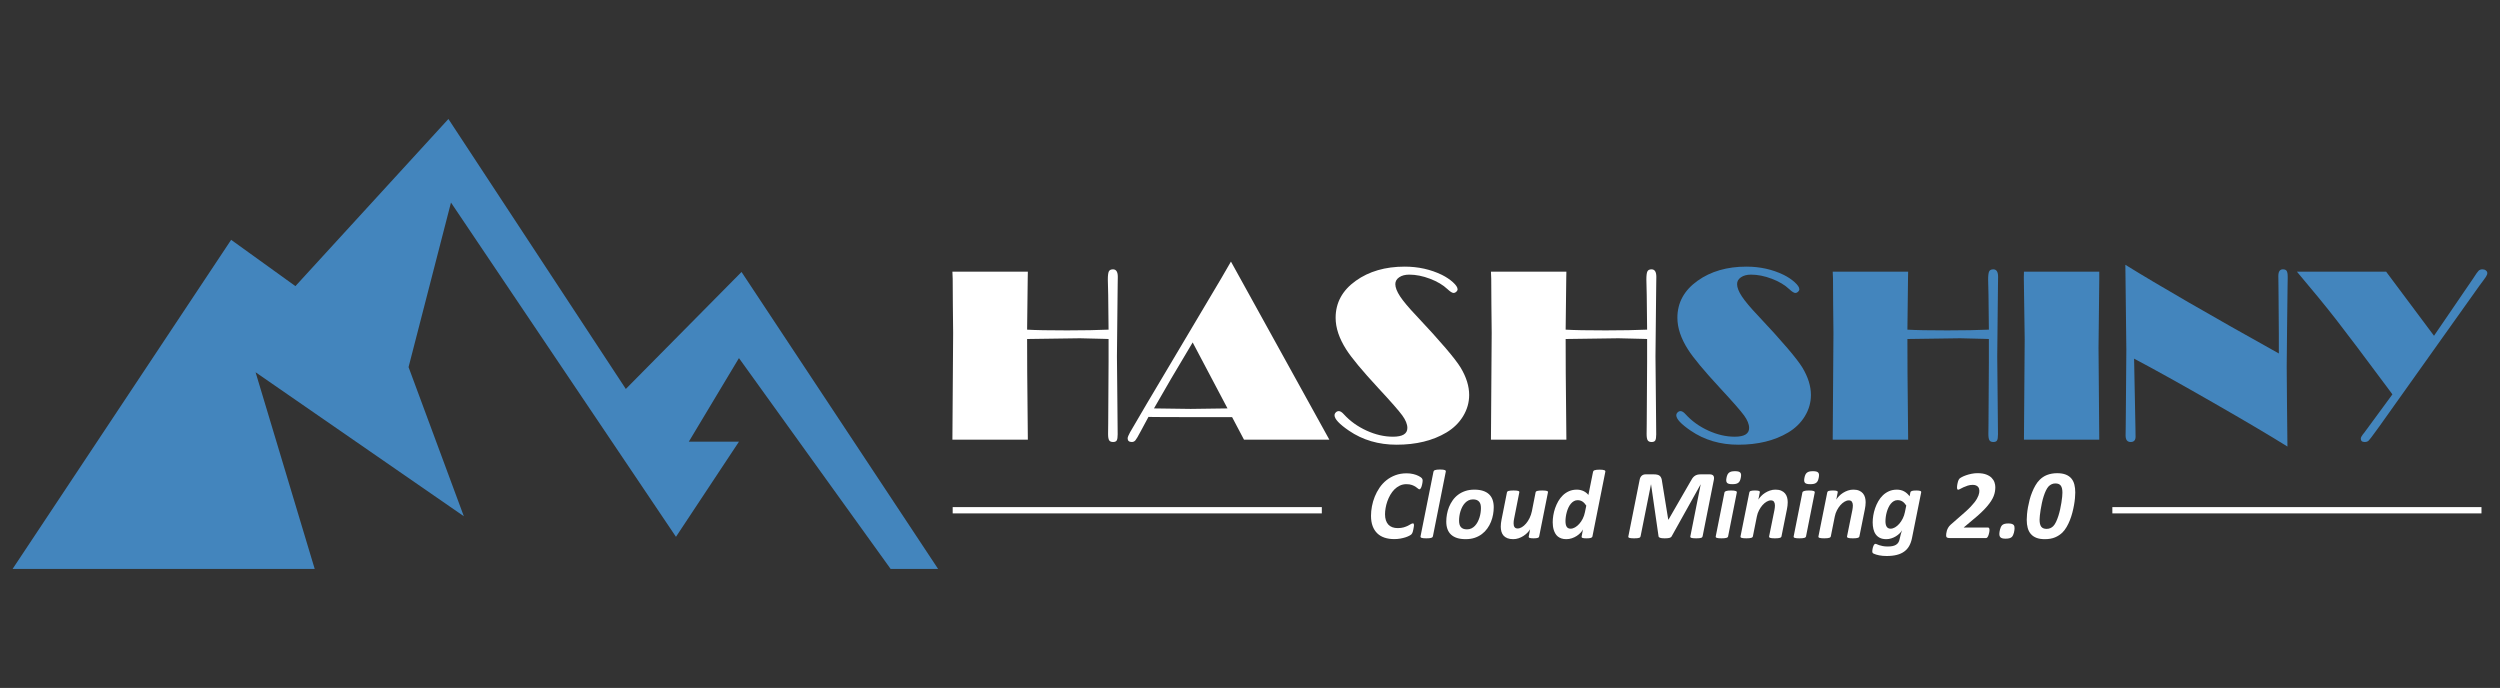 <?xml version="1.0" encoding="utf-8"?>
<!-- Generator: Adobe Illustrator 15.0.0, SVG Export Plug-In  -->
<!DOCTYPE svg PUBLIC "-//W3C//DTD SVG 1.1//EN" "http://www.w3.org/Graphics/SVG/1.1/DTD/svg11.dtd">
<svg version="1.1"
	 xmlns="http://www.w3.org/2000/svg" xmlns:xlink="http://www.w3.org/1999/xlink" xmlns:a="http://ns.adobe.com/AdobeSVGViewerExtensions/3.0/"
	 x="0px" y="0px" width="298px" height="82px" viewBox="-1.5 -14.183 298 82" enable-background="new -1.5 -14.183 298 82"
	 xml:space="preserve">
<rect x="-1.5" y="-14.183" width="298" height="82" fill="#333333" stroke="none"/>
<defs>
</defs>
<polygon fill="#4385BD" points="26.052,14.405 0,53.635 36.013,53.635 28.964,30.189 53.789,47.352 47.2,29.576 52.257,9.961 
	79.075,49.805 86.583,38.465 80.606,38.465 86.583,28.502 104.665,53.635 110.322,53.635 86.89,18.235 73.098,32.18 51.95,0 
	33.714,19.922 "/>
<path fill="#FFFFFF" d="M130.641,25.11l-0.044-4.131l-0.044-1.837c0-0.48,0.04-0.804,0.12-0.97s0.246-0.25,0.497-0.25
	c0.381,0,0.571,0.298,0.571,0.895l-0.015,0.998l-0.035,3.257l-0.053,5.237l0.053,5.457l0.035,3.829c0,0.353-0.037,0.592-0.111,0.719
	s-0.221,0.19-0.438,0.19c-0.228,0-0.384-0.068-0.468-0.205c-0.084-0.137-0.126-0.386-0.126-0.747l0.015-1.245l0.044-7.355v-2.726
	l-0.558-0.018l-2.86-0.07l-6.293,0.088l0.013,4.044l0.075,7.956h-8.993l0.088-12.719l-0.035-3.359l-0.018-3.095l-0.035-0.851h8.993
	l-0.015,0.765l-0.073,6.145c1,0.059,2.589,0.088,4.768,0.088C127.698,25.198,129.346,25.168,130.641,25.11z"/>
<path fill="#FFFFFF" d="M145.229,16.997l11.729,21.228h-10.174l-1.417-2.685h-4.912l-4.327-0.015l-0.731-0.015l-0.966,1.793
	c-0.283,0.538-0.481,0.873-0.594,1.004s-0.253,0.195-0.421,0.195c-0.334,0-0.502-0.146-0.502-0.439c0-0.127,0.096-0.364,0.286-0.712
	c0.191-0.347,0.859-1.489,2.004-3.425l8.88-14.949L145.229,16.997z M140.666,26.635l-2.563,4.312l-2.05,3.552l4.375,0.06l4.39-0.06
	L140.666,26.635z"/>
<path fill="#FFFFFF" d="M158.088,34.821c0.176,0,0.381,0.132,0.615,0.396c0.734,0.803,1.631,1.445,2.693,1.93
	c1.061,0.484,2.109,0.726,3.146,0.726c1.145,0,1.715-0.347,1.715-1.041c0-0.44-0.199-0.937-0.6-1.49
	c-0.4-0.552-1.359-1.646-2.875-3.278c-1.908-2.063-3.18-3.593-3.814-4.591c-0.842-1.32-1.262-2.577-1.262-3.77
	c0-1.8,0.801-3.271,2.404-4.416c1.576-1.125,3.516-1.687,5.824-1.687c1.613,0,3.096,0.328,4.445,0.983
	c0.508,0.254,0.947,0.548,1.313,0.88c0.367,0.333,0.551,0.611,0.551,0.836c0,0.108-0.051,0.208-0.154,0.301
	c-0.102,0.093-0.207,0.14-0.314,0.14c-0.168,0-0.412-0.152-0.734-0.455c-0.527-0.499-1.223-0.912-2.082-1.239
	c-0.861-0.328-1.688-0.492-2.48-0.492c-0.488,0-0.887,0.105-1.195,0.316c-0.309,0.21-0.463,0.481-0.463,0.814
	c0,0.401,0.191,0.891,0.572,1.468c0.381,0.578,1.025,1.345,1.936,2.303c2.877,3.061,4.637,5.124,5.283,6.189
	c0.674,1.125,1.012,2.211,1.012,3.257c0,0.89-0.24,1.731-0.719,2.523s-1.145,1.442-1.996,1.951
	c-1.623,0.968-3.604,1.452-5.939,1.452c-2.152,0-4.045-0.558-5.678-1.673c-1.145-0.782-1.717-1.394-1.717-1.833
	c0-0.127,0.051-0.242,0.154-0.345C157.83,34.872,157.951,34.821,158.088,34.821z"/>
<path fill="#FFFFFF" d="M194.836,25.11l-0.045-4.131l-0.043-1.837c0-0.48,0.039-0.804,0.121-0.97c0.08-0.167,0.244-0.25,0.496-0.25
	c0.381,0,0.57,0.298,0.57,0.895l-0.014,0.998l-0.035,3.257l-0.053,5.237l0.053,5.457l0.035,3.829c0,0.353-0.037,0.592-0.111,0.719
	s-0.221,0.19-0.439,0.19c-0.227,0-0.383-0.068-0.467-0.205c-0.086-0.137-0.127-0.386-0.127-0.747l0.014-1.245l0.045-7.355v-2.726
	l-0.557-0.018l-2.861-0.07l-6.293,0.088l0.012,4.044l0.076,7.956h-8.992l0.088-12.719l-0.035-3.359l-0.018-3.095l-0.035-0.851h8.992
	l-0.016,0.765l-0.072,6.145c1,0.059,2.59,0.088,4.768,0.088C191.893,25.198,193.541,25.168,194.836,25.11z"/>
<path fill="#4385BD" d="M198.826,34.821c0.176,0,0.381,0.132,0.615,0.396c0.734,0.803,1.631,1.445,2.693,1.93
	c1.061,0.484,2.109,0.726,3.146,0.726c1.145,0,1.715-0.347,1.715-1.041c0-0.44-0.199-0.937-0.6-1.49
	c-0.4-0.552-1.359-1.646-2.875-3.278c-1.908-2.063-3.18-3.593-3.814-4.591c-0.842-1.32-1.262-2.577-1.262-3.77
	c0-1.8,0.801-3.271,2.404-4.416c1.576-1.125,3.516-1.687,5.824-1.687c1.613,0,3.096,0.328,4.445,0.983
	c0.508,0.254,0.947,0.548,1.313,0.88c0.367,0.333,0.551,0.611,0.551,0.836c0,0.108-0.051,0.208-0.154,0.301
	c-0.102,0.093-0.207,0.14-0.314,0.14c-0.168,0-0.412-0.152-0.734-0.455c-0.527-0.499-1.223-0.912-2.082-1.239
	c-0.861-0.328-1.688-0.492-2.48-0.492c-0.488,0-0.887,0.105-1.195,0.316c-0.309,0.21-0.463,0.481-0.463,0.814
	c0,0.401,0.191,0.891,0.572,1.468c0.381,0.578,1.025,1.345,1.936,2.303c2.877,3.061,4.637,5.124,5.283,6.189
	c0.674,1.125,1.012,2.211,1.012,3.257c0,0.89-0.24,1.731-0.719,2.523s-1.145,1.442-1.996,1.951
	c-1.623,0.968-3.604,1.452-5.939,1.452c-2.152,0-4.045-0.558-5.678-1.673c-1.145-0.782-1.717-1.394-1.717-1.833
	c0-0.127,0.051-0.242,0.154-0.345C198.568,34.872,198.689,34.821,198.826,34.821z"/>
<path fill="#4385BD" d="M235.574,25.11l-0.045-4.131l-0.043-1.837c0-0.48,0.039-0.804,0.121-0.97c0.08-0.167,0.244-0.25,0.496-0.25
	c0.381,0,0.57,0.298,0.57,0.895l-0.014,0.998l-0.035,3.257l-0.053,5.237l0.053,5.457l0.035,3.829c0,0.353-0.037,0.592-0.111,0.719
	s-0.221,0.19-0.439,0.19c-0.227,0-0.383-0.068-0.467-0.205c-0.086-0.137-0.127-0.386-0.127-0.747l0.014-1.245l0.045-7.355v-2.726
	l-0.557-0.018l-2.861-0.07l-6.293,0.088l0.012,4.044l0.076,7.956h-8.992l0.088-12.719l-0.035-3.359l-0.018-3.095l-0.035-0.851h8.992
	l-0.016,0.765l-0.072,6.145c1,0.059,2.59,0.088,4.768,0.088C232.631,25.198,234.279,25.168,235.574,25.11z"/>
<path fill="#4385BD" d="M248.732,18.2v1.027l-0.088,8.039l0.088,10.958h-8.977l0.088-11.985l-0.104-7.32l0.016-0.719H248.732z"/>
<path fill="#4385BD" d="M270.137,27.951v-2.453l-0.029-3.891l-0.016-1.777l-0.014-1.116c0-0.529,0.182-0.793,0.543-0.793
	c0.215,0,0.363,0.062,0.447,0.184c0.082,0.122,0.125,0.354,0.125,0.697v0.205c-0.01,0.206-0.016,0.543-0.016,1.012l-0.059,4.944
	l-0.043,4.533l0.037,4.768l0.051,4.782c-2.016-1.262-4.965-3.006-8.846-5.231c-3.883-2.227-7.027-3.976-9.434-5.247l0.016,0.719
	l0.146,7.573l0.014,1.013c0,0.421-0.195,0.631-0.586,0.631c-0.402,0-0.602-0.259-0.602-0.777l0.014-1.026l0.016-1.658l0.059-7.525
	l-0.117-10.137C255.807,19.836,261.904,23.36,270.137,27.951z"/>
<path fill="#4385BD" d="M288.633,25.841l4.662-6.824c0.314-0.497,0.531-0.804,0.648-0.921c0.119-0.117,0.27-0.175,0.457-0.175
	c0.166,0,0.305,0.044,0.418,0.132c0.113,0.088,0.17,0.196,0.17,0.323s-0.061,0.278-0.178,0.455
	c-0.078,0.127-0.176,0.264-0.293,0.411l-0.469,0.631l-11.928,16.768l-0.482,0.66c-0.422,0.586-0.688,0.934-0.801,1.041
	c-0.111,0.107-0.266,0.161-0.461,0.161c-0.314,0-0.471-0.136-0.471-0.409c0.002-0.146,0.145-0.386,0.428-0.718l3.342-4.55
	l-0.41-0.558c-2.973-4-5.072-6.787-6.301-8.362c-1.227-1.574-2.785-3.477-4.672-5.707h10.633L288.633,25.841z"/>
<line fill="none" stroke="#FFFFFF" stroke-width="0.75" stroke-miterlimit="10" x1="112.06" y1="46.639" x2="156.061" y2="46.639"/>
<line fill="none" stroke="#FFFFFF" stroke-width="0.75" stroke-miterlimit="10" x1="250.293" y1="46.639" x2="294.293" y2="46.639"/>
<g>
	<g>
		<path fill="#FFFFFF" d="M168.08,43.092c0,0.109-0.02,0.256-0.057,0.439c-0.037,0.185-0.084,0.332-0.141,0.443
			s-0.119,0.167-0.191,0.167c-0.051,0-0.111-0.032-0.182-0.097s-0.162-0.134-0.275-0.208s-0.258-0.144-0.434-0.208
			c-0.176-0.065-0.396-0.098-0.658-0.098c-0.289,0-0.553,0.059-0.791,0.174s-0.453,0.268-0.641,0.457
			c-0.188,0.19-0.352,0.408-0.492,0.654c-0.141,0.247-0.258,0.503-0.35,0.769c-0.092,0.267-0.16,0.531-0.205,0.796
			c-0.045,0.264-0.068,0.509-0.068,0.736c0,0.273,0.035,0.515,0.104,0.722s0.168,0.379,0.297,0.517
			c0.129,0.137,0.287,0.239,0.475,0.308s0.398,0.103,0.635,0.103c0.277,0,0.514-0.029,0.713-0.088
			c0.197-0.059,0.365-0.123,0.504-0.193s0.254-0.135,0.346-0.193c0.092-0.06,0.176-0.089,0.25-0.089
			c0.051,0,0.084,0.019,0.102,0.056c0.018,0.038,0.027,0.09,0.027,0.156c0,0.027-0.004,0.068-0.012,0.123s-0.018,0.116-0.029,0.185
			s-0.025,0.143-0.041,0.223c-0.016,0.081-0.033,0.155-0.053,0.224s-0.043,0.131-0.068,0.188s-0.059,0.106-0.102,0.149
			s-0.127,0.1-0.252,0.168c-0.127,0.068-0.279,0.132-0.459,0.19s-0.383,0.108-0.609,0.149s-0.471,0.062-0.729,0.062
			c-0.426,0-0.811-0.057-1.152-0.17s-0.633-0.285-0.871-0.517c-0.238-0.23-0.424-0.521-0.553-0.868
			c-0.129-0.349-0.193-0.755-0.193-1.221c0-0.364,0.037-0.742,0.111-1.136c0.074-0.393,0.188-0.777,0.338-1.152
			c0.15-0.376,0.342-0.731,0.572-1.068c0.23-0.336,0.504-0.631,0.818-0.883c0.314-0.253,0.674-0.453,1.074-0.602
			s0.846-0.224,1.334-0.224c0.275,0,0.533,0.029,0.777,0.086c0.246,0.057,0.459,0.132,0.641,0.226s0.309,0.179,0.381,0.255
			S168.08,42.975,168.08,43.092z"/>
		<path fill="#FFFFFF" d="M169.301,49.752c-0.01,0.039-0.027,0.073-0.057,0.103s-0.074,0.054-0.133,0.073s-0.137,0.034-0.234,0.044
			s-0.217,0.015-0.357,0.015c-0.148,0-0.27-0.005-0.361-0.015s-0.162-0.024-0.213-0.044c-0.053-0.02-0.086-0.044-0.104-0.073
			s-0.023-0.063-0.016-0.103l1.545-7.717c0.008-0.039,0.025-0.074,0.053-0.105s0.072-0.058,0.135-0.079s0.141-0.038,0.236-0.05
			s0.217-0.018,0.361-0.018s0.264,0.006,0.355,0.018s0.164,0.028,0.215,0.05s0.084,0.048,0.1,0.079s0.02,0.066,0.012,0.105
			L169.301,49.752z"/>
		<path fill="#FFFFFF" d="M176.553,46.278c0,0.281-0.025,0.57-0.078,0.868c-0.053,0.297-0.137,0.588-0.25,0.871
			c-0.113,0.284-0.26,0.55-0.438,0.798c-0.178,0.249-0.391,0.468-0.639,0.657c-0.25,0.19-0.533,0.34-0.854,0.449
			c-0.322,0.109-0.684,0.164-1.086,0.164c-0.396,0-0.736-0.046-1.025-0.138c-0.287-0.092-0.525-0.227-0.719-0.405
			c-0.191-0.178-0.334-0.396-0.428-0.657c-0.094-0.26-0.141-0.558-0.141-0.895c0-0.281,0.027-0.571,0.08-0.868
			c0.053-0.298,0.135-0.587,0.248-0.869c0.113-0.281,0.26-0.548,0.438-0.801c0.178-0.252,0.391-0.472,0.641-0.66
			c0.248-0.188,0.531-0.336,0.854-0.445c0.32-0.109,0.682-0.165,1.086-0.165c0.395,0,0.736,0.046,1.023,0.139
			c0.287,0.092,0.527,0.227,0.719,0.404c0.191,0.179,0.334,0.397,0.428,0.657C176.506,45.644,176.553,45.941,176.553,46.278z
			 M175.027,46.378c0-0.165-0.016-0.311-0.049-0.438s-0.088-0.234-0.166-0.322c-0.076-0.089-0.174-0.156-0.293-0.203
			s-0.264-0.07-0.438-0.07c-0.195,0-0.371,0.038-0.527,0.114s-0.297,0.18-0.42,0.309s-0.229,0.278-0.32,0.448
			c-0.09,0.171-0.164,0.35-0.223,0.537s-0.102,0.379-0.129,0.572s-0.041,0.379-0.041,0.555c0,0.164,0.018,0.311,0.051,0.44
			c0.033,0.129,0.088,0.237,0.164,0.325s0.174,0.155,0.293,0.202s0.266,0.07,0.438,0.07c0.195,0,0.371-0.038,0.527-0.114
			s0.297-0.18,0.42-0.311s0.23-0.282,0.32-0.452s0.164-0.35,0.223-0.54c0.059-0.189,0.102-0.38,0.129-0.572
			C175.014,46.737,175.027,46.554,175.027,46.378z"/>
		<path fill="#FFFFFF" d="M181.969,49.758c-0.008,0.039-0.023,0.073-0.049,0.103c-0.027,0.029-0.066,0.053-0.119,0.07
			s-0.119,0.031-0.201,0.041s-0.184,0.015-0.305,0.015c-0.123,0-0.221-0.005-0.297-0.015s-0.137-0.023-0.18-0.041
			s-0.07-0.041-0.084-0.07s-0.016-0.063-0.004-0.103l0.158-0.852c-0.078,0.138-0.186,0.275-0.322,0.414s-0.295,0.267-0.473,0.382
			s-0.371,0.208-0.578,0.278s-0.42,0.105-0.639,0.105c-0.273,0-0.506-0.038-0.695-0.114s-0.344-0.18-0.459-0.311
			c-0.115-0.132-0.199-0.289-0.252-0.473s-0.078-0.384-0.078-0.599c0-0.133,0.008-0.269,0.025-0.408
			c0.018-0.139,0.041-0.28,0.068-0.425l0.645-3.245c0.008-0.039,0.027-0.073,0.057-0.103s0.074-0.053,0.135-0.07
			s0.139-0.031,0.238-0.041c0.098-0.01,0.217-0.015,0.357-0.015c0.145,0,0.262,0.005,0.355,0.015
			c0.092,0.01,0.162,0.023,0.213,0.041s0.086,0.041,0.104,0.07s0.021,0.063,0.014,0.103l-0.621,3.146
			c-0.02,0.086-0.035,0.176-0.045,0.27s-0.014,0.184-0.014,0.27c0,0.095,0.008,0.18,0.025,0.256s0.047,0.142,0.086,0.196
			s0.088,0.096,0.148,0.123c0.063,0.027,0.135,0.041,0.221,0.041c0.16,0,0.328-0.052,0.502-0.155s0.34-0.246,0.496-0.429
			c0.156-0.182,0.297-0.396,0.42-0.646c0.123-0.248,0.215-0.517,0.277-0.807l0.447-2.265c0.004-0.039,0.021-0.073,0.053-0.103
			s0.076-0.053,0.137-0.07s0.141-0.031,0.238-0.041s0.217-0.015,0.357-0.015c0.145,0,0.264,0.005,0.355,0.015
			s0.164,0.023,0.217,0.041s0.088,0.041,0.104,0.07s0.02,0.063,0.012,0.103L181.969,49.758z"/>
		<path fill="#FFFFFF" d="M188.318,49.758c-0.016,0.082-0.078,0.141-0.186,0.176s-0.279,0.053-0.518,0.053
			c-0.123,0-0.221-0.004-0.297-0.012s-0.139-0.021-0.186-0.038s-0.076-0.041-0.09-0.07s-0.018-0.065-0.01-0.108l0.158-0.84
			c-0.059,0.126-0.152,0.258-0.281,0.396s-0.281,0.267-0.457,0.382s-0.371,0.209-0.584,0.281s-0.434,0.108-0.66,0.108
			c-0.223,0-0.418-0.028-0.584-0.085s-0.309-0.134-0.43-0.231c-0.119-0.098-0.217-0.214-0.295-0.347s-0.141-0.273-0.188-0.422
			c-0.047-0.149-0.08-0.303-0.1-0.461c-0.021-0.158-0.029-0.314-0.029-0.467c0-0.254,0.023-0.527,0.07-0.818
			s0.119-0.581,0.219-0.868c0.1-0.288,0.227-0.564,0.379-0.831c0.152-0.266,0.336-0.5,0.549-0.704
			c0.213-0.203,0.457-0.365,0.732-0.486c0.277-0.121,0.586-0.183,0.932-0.183c0.152,0,0.297,0.017,0.438,0.05
			c0.139,0.034,0.266,0.079,0.381,0.136s0.219,0.124,0.314,0.202c0.094,0.078,0.174,0.16,0.24,0.246l0.557-2.764
			c0.008-0.039,0.025-0.074,0.053-0.105s0.072-0.058,0.133-0.079s0.139-0.038,0.234-0.05s0.217-0.018,0.361-0.018
			s0.262,0.006,0.354,0.018c0.094,0.012,0.164,0.028,0.215,0.05s0.084,0.048,0.1,0.079s0.02,0.066,0.012,0.105L188.318,49.758z
			 M187.586,46.09c-0.139-0.215-0.289-0.377-0.455-0.487c-0.166-0.109-0.359-0.164-0.578-0.164c-0.16,0-0.309,0.038-0.443,0.114
			c-0.135,0.077-0.256,0.179-0.363,0.306s-0.203,0.275-0.283,0.446c-0.08,0.17-0.146,0.349-0.199,0.536
			c-0.053,0.188-0.092,0.376-0.119,0.563s-0.041,0.366-0.041,0.534c0,0.297,0.049,0.521,0.146,0.672s0.252,0.226,0.463,0.226
			c0.172,0,0.348-0.052,0.529-0.155c0.18-0.104,0.348-0.242,0.504-0.417c0.156-0.174,0.295-0.379,0.414-0.615
			c0.119-0.237,0.205-0.49,0.26-0.761L187.586,46.09z"/>
		<path fill="#FFFFFF" d="M201.451,49.746c-0.012,0.039-0.029,0.074-0.053,0.105s-0.064,0.057-0.121,0.076s-0.135,0.034-0.232,0.044
			s-0.219,0.015-0.363,0.015c-0.152,0-0.275-0.005-0.369-0.015s-0.166-0.024-0.217-0.044s-0.084-0.045-0.098-0.076
			s-0.018-0.066-0.008-0.105l1.23-6.18h-0.012l-3.443,6.174c-0.047,0.098-0.139,0.163-0.273,0.196s-0.326,0.05-0.572,0.05
			c-0.254,0-0.438-0.022-0.549-0.067s-0.168-0.101-0.172-0.167l-0.893-6.191h-0.012l-1.238,6.186
			c-0.008,0.039-0.023,0.074-0.049,0.105c-0.027,0.031-0.068,0.057-0.125,0.076s-0.133,0.034-0.229,0.044s-0.217,0.015-0.365,0.015
			c-0.15,0-0.271-0.005-0.365-0.015s-0.166-0.024-0.217-0.044s-0.084-0.045-0.1-0.076s-0.018-0.066-0.006-0.105l1.35-6.766
			c0.02-0.099,0.051-0.187,0.092-0.265s0.092-0.144,0.152-0.196s0.129-0.093,0.207-0.12s0.162-0.041,0.254-0.041h0.961
			c0.172,0,0.318,0.015,0.441,0.044c0.121,0.029,0.221,0.079,0.299,0.149s0.137,0.162,0.178,0.275
			c0.041,0.114,0.07,0.251,0.086,0.411l0.734,4.519h0.029l2.605-4.519c0.078-0.152,0.156-0.284,0.234-0.396
			c0.078-0.111,0.164-0.203,0.26-0.275s0.203-0.125,0.32-0.158s0.256-0.05,0.416-0.05h1.092c0.098,0,0.182,0.014,0.252,0.041
			c0.072,0.027,0.127,0.067,0.168,0.12s0.066,0.117,0.076,0.193s0.008,0.163-0.008,0.262L201.451,49.746z"/>
		<path fill="#FFFFFF" d="M204.49,49.752c-0.008,0.039-0.025,0.073-0.057,0.103c-0.029,0.029-0.074,0.054-0.135,0.073
			s-0.139,0.034-0.236,0.044s-0.217,0.015-0.359,0.015c-0.145,0-0.262-0.005-0.354-0.015s-0.164-0.024-0.217-0.044
			c-0.055-0.02-0.088-0.044-0.104-0.073s-0.02-0.063-0.012-0.103l1.039-5.223c0.008-0.039,0.025-0.073,0.055-0.103
			s0.074-0.055,0.135-0.076s0.139-0.038,0.236-0.05c0.096-0.012,0.215-0.018,0.359-0.018s0.264,0.006,0.355,0.018
			s0.164,0.028,0.217,0.05s0.088,0.047,0.104,0.076s0.02,0.063,0.012,0.103L204.49,49.752z M206.004,42.757
			c-0.027,0.145-0.064,0.268-0.111,0.367s-0.109,0.18-0.188,0.24s-0.174,0.104-0.287,0.129s-0.254,0.038-0.424,0.038
			c-0.164,0-0.297-0.013-0.4-0.038s-0.184-0.068-0.236-0.129s-0.082-0.141-0.09-0.24s0.004-0.223,0.035-0.367
			c0.027-0.141,0.064-0.26,0.111-0.357s0.109-0.179,0.188-0.241s0.174-0.107,0.287-0.135s0.256-0.041,0.424-0.041
			c0.164,0,0.297,0.014,0.4,0.041s0.184,0.072,0.236,0.135s0.082,0.144,0.088,0.241S206.031,42.616,206.004,42.757z"/>
		<path fill="#FFFFFF" d="M211.596,45.686c0,0.137-0.008,0.273-0.025,0.41s-0.041,0.278-0.068,0.423l-0.65,3.233
			c-0.008,0.039-0.027,0.073-0.057,0.103s-0.074,0.054-0.135,0.073s-0.139,0.034-0.234,0.044s-0.217,0.015-0.361,0.015
			s-0.264-0.005-0.355-0.015s-0.162-0.024-0.213-0.044s-0.086-0.044-0.104-0.073s-0.023-0.063-0.016-0.103l0.635-3.14
			c0.02-0.094,0.033-0.189,0.043-0.287c0.01-0.099,0.016-0.185,0.016-0.259c0-0.176-0.037-0.32-0.111-0.434
			c-0.074-0.114-0.199-0.171-0.375-0.171c-0.162,0-0.328,0.051-0.502,0.153c-0.174,0.102-0.34,0.239-0.494,0.413
			s-0.291,0.378-0.412,0.61c-0.123,0.232-0.209,0.48-0.26,0.742l-0.475,2.371c-0.008,0.039-0.025,0.073-0.057,0.103
			c-0.029,0.029-0.074,0.054-0.135,0.073s-0.139,0.034-0.236,0.044s-0.217,0.015-0.359,0.015c-0.145,0-0.262-0.005-0.354-0.015
			s-0.164-0.024-0.217-0.044c-0.055-0.02-0.088-0.044-0.104-0.073s-0.02-0.063-0.012-0.103l1.051-5.24
			c0.008-0.039,0.023-0.073,0.049-0.103s0.064-0.053,0.117-0.07s0.121-0.031,0.205-0.041c0.086-0.01,0.186-0.015,0.303-0.015
			c0.121,0,0.221,0.005,0.297,0.015s0.137,0.023,0.18,0.041s0.07,0.041,0.084,0.07s0.018,0.063,0.01,0.103l-0.17,0.862
			c0.082-0.137,0.191-0.276,0.328-0.419c0.137-0.144,0.293-0.271,0.473-0.385c0.178-0.113,0.371-0.206,0.58-0.278
			c0.209-0.073,0.428-0.109,0.654-0.109c0.273,0,0.504,0.04,0.689,0.121c0.186,0.08,0.336,0.188,0.451,0.325s0.199,0.296,0.25,0.479
			C211.57,45.289,211.596,45.481,211.596,45.686z"/>
		<path fill="#FFFFFF" d="M213.779,49.752c-0.008,0.039-0.025,0.073-0.057,0.103c-0.029,0.029-0.074,0.054-0.135,0.073
			s-0.139,0.034-0.236,0.044s-0.217,0.015-0.359,0.015c-0.145,0-0.262-0.005-0.354-0.015s-0.164-0.024-0.217-0.044
			c-0.055-0.02-0.088-0.044-0.104-0.073s-0.02-0.063-0.012-0.103l1.039-5.223c0.008-0.039,0.025-0.073,0.055-0.103
			s0.074-0.055,0.135-0.076s0.139-0.038,0.236-0.05c0.096-0.012,0.215-0.018,0.359-0.018s0.264,0.006,0.355,0.018
			s0.164,0.028,0.217,0.05s0.088,0.047,0.104,0.076s0.02,0.063,0.012,0.103L213.779,49.752z M215.293,42.757
			c-0.027,0.145-0.064,0.268-0.111,0.367s-0.109,0.18-0.188,0.24s-0.174,0.104-0.287,0.129s-0.254,0.038-0.424,0.038
			c-0.164,0-0.297-0.013-0.4-0.038s-0.184-0.068-0.236-0.129s-0.082-0.141-0.09-0.24s0.004-0.223,0.035-0.367
			c0.027-0.141,0.064-0.26,0.111-0.357s0.109-0.179,0.188-0.241s0.174-0.107,0.287-0.135s0.256-0.041,0.424-0.041
			c0.164,0,0.297,0.014,0.4,0.041s0.184,0.072,0.236,0.135s0.082,0.144,0.088,0.241S215.32,42.616,215.293,42.757z"/>
		<path fill="#FFFFFF" d="M220.885,45.686c0,0.137-0.008,0.273-0.025,0.41s-0.041,0.278-0.068,0.423l-0.65,3.233
			c-0.008,0.039-0.027,0.073-0.057,0.103s-0.074,0.054-0.135,0.073s-0.139,0.034-0.234,0.044s-0.217,0.015-0.361,0.015
			s-0.264-0.005-0.355-0.015s-0.162-0.024-0.213-0.044s-0.086-0.044-0.104-0.073s-0.023-0.063-0.016-0.103l0.635-3.14
			c0.02-0.094,0.033-0.189,0.043-0.287c0.01-0.099,0.016-0.185,0.016-0.259c0-0.176-0.037-0.32-0.111-0.434
			c-0.074-0.114-0.199-0.171-0.375-0.171c-0.162,0-0.328,0.051-0.502,0.153c-0.174,0.102-0.34,0.239-0.494,0.413
			s-0.291,0.378-0.412,0.61c-0.123,0.232-0.209,0.48-0.26,0.742l-0.475,2.371c-0.008,0.039-0.025,0.073-0.057,0.103
			c-0.029,0.029-0.074,0.054-0.135,0.073s-0.139,0.034-0.236,0.044s-0.217,0.015-0.359,0.015c-0.145,0-0.262-0.005-0.354-0.015
			s-0.164-0.024-0.217-0.044c-0.055-0.02-0.088-0.044-0.104-0.073s-0.02-0.063-0.012-0.103l1.051-5.24
			c0.008-0.039,0.023-0.073,0.049-0.103s0.064-0.053,0.117-0.07s0.121-0.031,0.205-0.041c0.086-0.01,0.186-0.015,0.303-0.015
			c0.121,0,0.221,0.005,0.297,0.015s0.137,0.023,0.18,0.041s0.07,0.041,0.084,0.07s0.018,0.063,0.01,0.103l-0.17,0.862
			c0.082-0.137,0.191-0.276,0.328-0.419c0.137-0.144,0.293-0.271,0.473-0.385c0.178-0.113,0.371-0.206,0.58-0.278
			c0.209-0.073,0.428-0.109,0.654-0.109c0.273,0,0.504,0.04,0.689,0.121c0.186,0.08,0.336,0.188,0.451,0.325s0.199,0.296,0.25,0.479
			C220.859,45.289,220.885,45.481,220.885,45.686z"/>
		<path fill="#FFFFFF" d="M226.408,49.963c-0.072,0.355-0.182,0.666-0.33,0.93c-0.148,0.265-0.344,0.485-0.586,0.663
			c-0.242,0.179-0.537,0.313-0.883,0.402c-0.348,0.09-0.75,0.135-1.213,0.135c-0.332,0-0.631-0.026-0.895-0.079
			s-0.484-0.12-0.66-0.202c-0.063-0.031-0.105-0.066-0.129-0.105s-0.035-0.095-0.035-0.165c0-0.023,0.002-0.063,0.006-0.117
			s0.012-0.115,0.027-0.182c0.014-0.066,0.029-0.136,0.049-0.208c0.02-0.073,0.045-0.138,0.074-0.194s0.061-0.104,0.096-0.141
			s0.076-0.056,0.123-0.056s0.105,0.017,0.174,0.05s0.158,0.069,0.273,0.108c0.113,0.039,0.254,0.075,0.422,0.108
			s0.375,0.051,0.621,0.051c0.201,0,0.379-0.017,0.537-0.048s0.297-0.082,0.414-0.152s0.213-0.16,0.285-0.27
			s0.123-0.245,0.154-0.405c0.051-0.254,0.102-0.467,0.154-0.64c0.051-0.172,0.098-0.313,0.141-0.422
			c-0.07,0.129-0.172,0.257-0.303,0.384s-0.281,0.242-0.449,0.344s-0.35,0.183-0.543,0.243s-0.389,0.091-0.584,0.091
			c-0.301,0-0.555-0.051-0.76-0.152s-0.373-0.242-0.502-0.423c-0.129-0.18-0.221-0.391-0.277-0.634
			c-0.057-0.242-0.086-0.504-0.086-0.786c0-0.254,0.023-0.528,0.07-0.821s0.121-0.585,0.221-0.874c0.1-0.29,0.225-0.567,0.379-0.834
			c0.152-0.266,0.334-0.501,0.547-0.707c0.215-0.205,0.459-0.368,0.734-0.489s0.586-0.183,0.93-0.183
			c0.324,0,0.613,0.067,0.863,0.203c0.25,0.135,0.469,0.331,0.656,0.59l0.094-0.464c0.016-0.082,0.078-0.141,0.186-0.176
			s0.281-0.053,0.52-0.053c0.117,0,0.215,0.005,0.293,0.015s0.141,0.023,0.186,0.041s0.074,0.041,0.09,0.07s0.02,0.063,0.012,0.103
			L226.408,49.963z M225.727,46.078c-0.137-0.215-0.289-0.376-0.455-0.484c-0.166-0.107-0.359-0.161-0.578-0.161
			c-0.164,0-0.313,0.039-0.449,0.117c-0.135,0.079-0.256,0.184-0.363,0.314s-0.201,0.282-0.281,0.455
			c-0.08,0.172-0.146,0.352-0.199,0.539c-0.053,0.188-0.092,0.376-0.117,0.563s-0.039,0.366-0.039,0.534
			c0,0.133,0.012,0.254,0.035,0.364c0.023,0.109,0.061,0.202,0.109,0.278s0.111,0.135,0.188,0.176s0.17,0.062,0.279,0.062
			c0.172,0,0.348-0.052,0.527-0.155s0.348-0.244,0.504-0.423c0.156-0.178,0.295-0.386,0.414-0.624
			c0.119-0.239,0.207-0.493,0.262-0.764L225.727,46.078z"/>
		<path fill="#FFFFFF" d="M235.648,48.995c0,0.027-0.002,0.071-0.008,0.132s-0.018,0.126-0.033,0.196s-0.033,0.143-0.055,0.217
			c-0.021,0.075-0.047,0.143-0.076,0.203s-0.064,0.11-0.102,0.149s-0.08,0.059-0.131,0.059h-4.365c-0.078,0-0.145-0.006-0.195-0.018
			s-0.092-0.031-0.123-0.059s-0.053-0.061-0.064-0.1s-0.018-0.086-0.018-0.141c0-0.06,0.006-0.138,0.018-0.235
			s0.035-0.206,0.07-0.325s0.09-0.241,0.162-0.364s0.168-0.237,0.285-0.343l1.789-1.567c0.234-0.211,0.439-0.408,0.613-0.593
			c0.174-0.184,0.322-0.354,0.443-0.51c0.121-0.157,0.219-0.304,0.297-0.44c0.076-0.137,0.135-0.262,0.178-0.376
			c0.043-0.113,0.072-0.218,0.086-0.313s0.02-0.181,0.02-0.255s-0.012-0.153-0.035-0.235s-0.064-0.157-0.123-0.226
			s-0.139-0.125-0.244-0.17c-0.104-0.045-0.234-0.067-0.395-0.067c-0.209,0-0.406,0.03-0.594,0.091s-0.357,0.127-0.51,0.199
			s-0.283,0.139-0.391,0.199s-0.186,0.091-0.232,0.091c-0.051,0-0.086-0.023-0.107-0.07s-0.033-0.111-0.033-0.193
			c0-0.031,0.002-0.074,0.006-0.129s0.012-0.115,0.021-0.182c0.01-0.067,0.023-0.137,0.041-0.209s0.035-0.143,0.055-0.211
			s0.045-0.131,0.074-0.188s0.063-0.105,0.102-0.145c0.049-0.047,0.141-0.107,0.279-0.182s0.305-0.146,0.5-0.214
			c0.193-0.068,0.408-0.127,0.645-0.176c0.236-0.05,0.479-0.074,0.725-0.074c0.41,0,0.754,0.053,1.027,0.156s0.49,0.236,0.65,0.398
			c0.16,0.163,0.275,0.343,0.342,0.54s0.1,0.391,0.1,0.578c0,0.172-0.016,0.346-0.045,0.52s-0.08,0.354-0.152,0.54
			c-0.072,0.186-0.174,0.379-0.303,0.58c-0.129,0.202-0.291,0.419-0.49,0.651c-0.197,0.233-0.436,0.481-0.715,0.745
			c-0.279,0.265-0.609,0.551-0.988,0.86l-1.08,0.909h2.893c0.07,0,0.119,0.029,0.146,0.088S235.648,48.916,235.648,48.995z"/>
		<path fill="#FFFFFF" d="M238.635,48.789c0,0.059-0.006,0.135-0.018,0.229c-0.012,0.094-0.029,0.19-0.055,0.29
			s-0.059,0.195-0.1,0.287c-0.041,0.093-0.092,0.169-0.152,0.229s-0.152,0.109-0.271,0.146s-0.275,0.056-0.471,0.056
			c-0.146,0-0.266-0.012-0.361-0.035s-0.172-0.059-0.229-0.105s-0.098-0.106-0.121-0.179s-0.035-0.158-0.035-0.256
			c0-0.063,0.006-0.141,0.02-0.234s0.033-0.19,0.061-0.291c0.025-0.1,0.059-0.194,0.1-0.284s0.092-0.165,0.154-0.226
			s0.15-0.109,0.264-0.147c0.115-0.037,0.273-0.056,0.477-0.056c0.152,0,0.277,0.014,0.375,0.041
			c0.098,0.028,0.174,0.066,0.229,0.115s0.092,0.109,0.109,0.182S238.635,48.703,238.635,48.789z"/>
		<path fill="#FFFFFF" d="M245.871,44.518c0,0.199-0.012,0.43-0.035,0.689s-0.063,0.537-0.115,0.83
			c-0.053,0.294-0.119,0.593-0.199,0.897c-0.08,0.306-0.178,0.602-0.291,0.89c-0.113,0.287-0.244,0.559-0.393,0.813
			s-0.314,0.474-0.498,0.657c-0.244,0.238-0.535,0.431-0.875,0.575s-0.75,0.217-1.227,0.217c-0.391,0-0.723-0.053-0.994-0.158
			s-0.494-0.257-0.666-0.455c-0.172-0.197-0.297-0.438-0.375-0.725c-0.078-0.285-0.117-0.608-0.117-0.968
			c0-0.191,0.012-0.418,0.035-0.678c0.023-0.261,0.061-0.536,0.113-0.828c0.053-0.291,0.119-0.589,0.199-0.895
			c0.08-0.305,0.178-0.602,0.295-0.889c0.115-0.288,0.246-0.559,0.393-0.813c0.146-0.255,0.314-0.476,0.502-0.663
			c0.117-0.118,0.248-0.227,0.393-0.326s0.305-0.184,0.479-0.252s0.363-0.121,0.566-0.158c0.203-0.038,0.422-0.057,0.656-0.057
			c0.404,0,0.742,0.056,1.02,0.165c0.275,0.109,0.496,0.264,0.666,0.463c0.168,0.2,0.287,0.44,0.359,0.722
			C245.834,43.854,245.871,44.169,245.871,44.518z M244.34,44.541c0-0.38-0.064-0.657-0.193-0.833
			c-0.131-0.177-0.344-0.265-0.641-0.265c-0.164,0-0.311,0.029-0.439,0.088s-0.246,0.14-0.354,0.241
			c-0.121,0.125-0.232,0.293-0.334,0.505c-0.102,0.211-0.193,0.444-0.275,0.701c-0.082,0.256-0.152,0.522-0.211,0.801
			c-0.059,0.277-0.109,0.545-0.15,0.801s-0.072,0.489-0.094,0.698s-0.031,0.373-0.031,0.49c0,0.375,0.064,0.651,0.195,0.827
			s0.344,0.264,0.637,0.264c0.164,0,0.313-0.028,0.443-0.085s0.248-0.136,0.35-0.237c0.121-0.121,0.232-0.288,0.334-0.502
			c0.102-0.213,0.193-0.446,0.275-0.701c0.082-0.254,0.154-0.521,0.215-0.798s0.111-0.545,0.152-0.801
			c0.041-0.257,0.072-0.489,0.092-0.698C244.33,44.827,244.34,44.662,244.34,44.541z"/>
	</g>
</g>
</svg>
